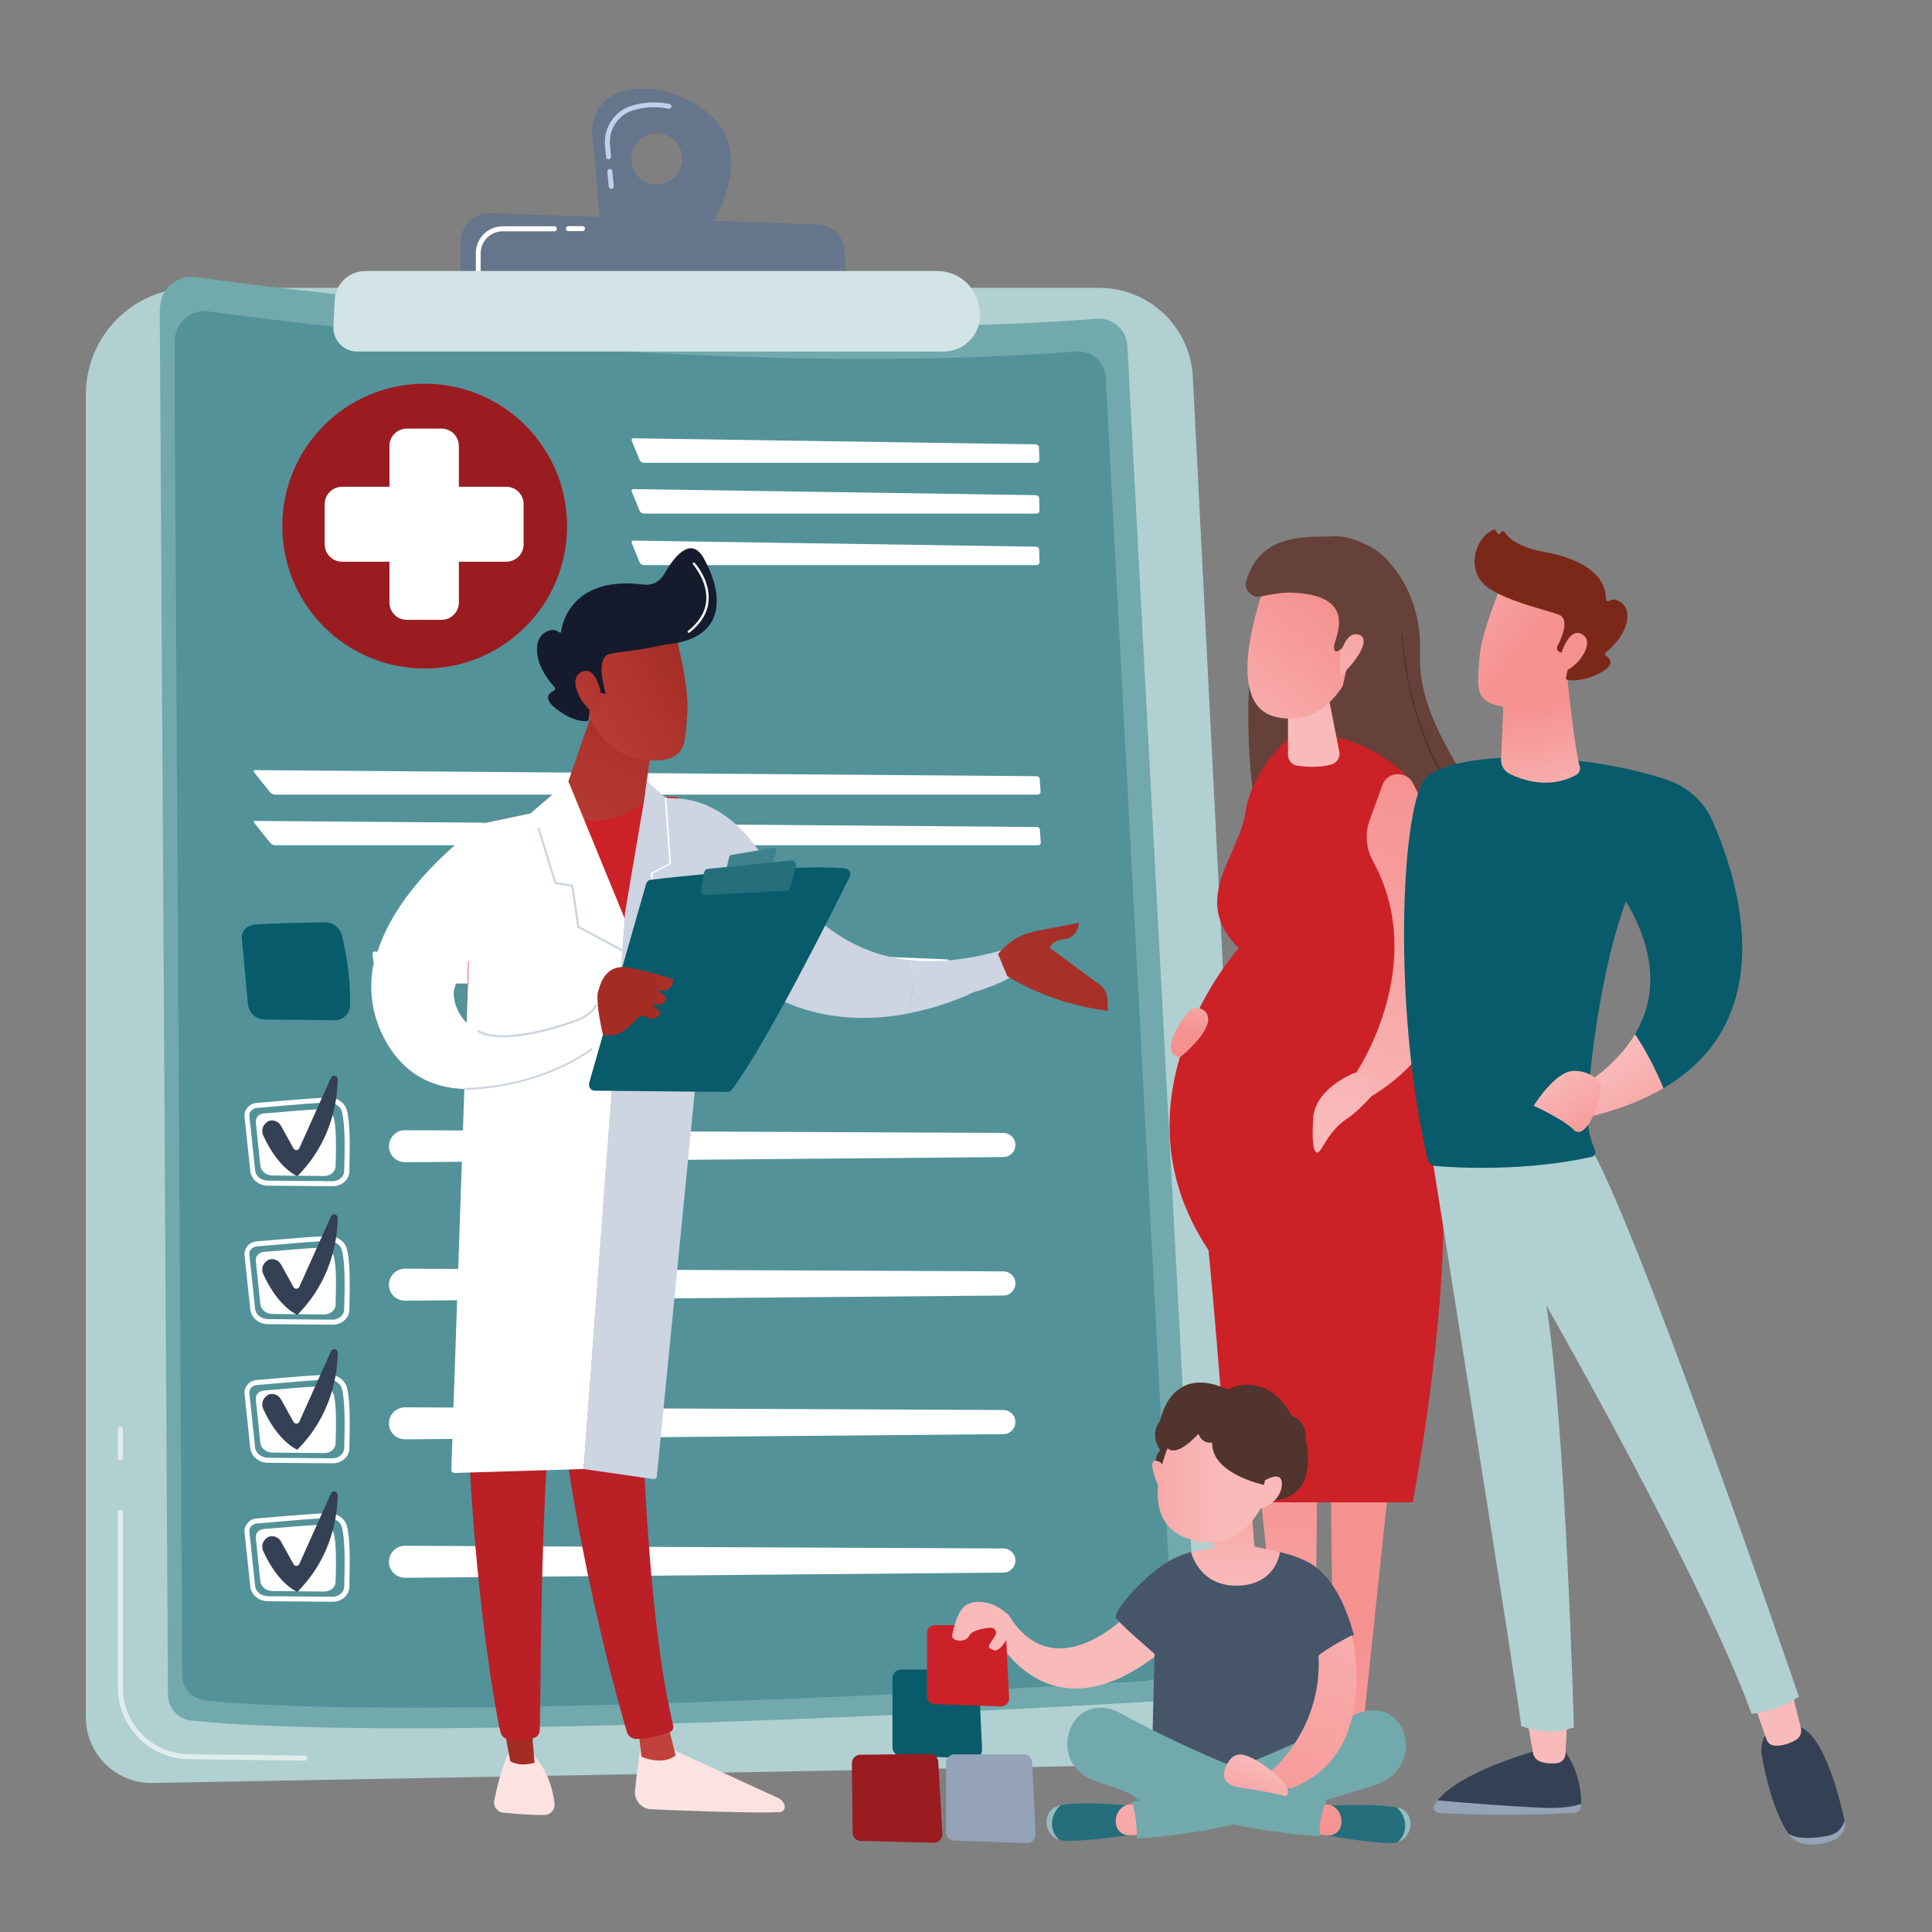<?xml version="1.0" encoding="UTF-8"?><svg id="Layer_1" xmlns="http://www.w3.org/2000/svg" xmlns:xlink="http://www.w3.org/1999/xlink" viewBox="0 0 108 108"><rect x="0" y="0" width="108" height="108" fill="#808080" stroke="none"/><defs><style>.cls-1{fill:none;}.cls-2{fill:url(#linear-gradient);}.cls-3{clip-path:url(#clippath);}.cls-4{fill:#fff;}.cls-5{fill:#fde2e2;}.cls-6{fill:#65758b;}.cls-7{fill:#9a1c20;}.cls-8{fill:#ba2026;}.cls-9{fill:#92bdc0;}.cls-10{fill:#664139;}.cls-11{fill:#72a9ac;}.cls-12{fill:#b1d0d2;}.cls-13{fill:#c0cfeb;}.cls-14{fill:#ccd5e1;}.cls-15{fill:#d2e4e5;}.cls-16{fill:#cd2128;}.cls-17{fill:#246f7b;}.cls-18{fill:#085b6a;}.cls-19{fill:#151b2c;}.cls-20{fill:#3d828c;}.cls-21{fill:#94a3b7;}.cls-22{fill:#475569;}.cls-23{fill:#344155;}.cls-24,.cls-25{fill:#50342d;}.cls-26{fill:#7c2819;}.cls-27{clip-path:url(#clippath-1);}.cls-28{clip-path:url(#clippath-4);}.cls-29{clip-path:url(#clippath-3);}.cls-30{clip-path:url(#clippath-2);}.cls-31{clip-path:url(#clippath-7);}.cls-32{clip-path:url(#clippath-8);}.cls-33{clip-path:url(#clippath-6);}.cls-34{clip-path:url(#clippath-5);}.cls-35{clip-path:url(#clippath-9);}.cls-36{clip-path:url(#clippath-60);}.cls-37{clip-path:url(#clippath-20);}.cls-38{clip-path:url(#clippath-21);}.cls-39{clip-path:url(#clippath-24);}.cls-40{clip-path:url(#clippath-23);}.cls-41{clip-path:url(#clippath-22);}.cls-42{clip-path:url(#clippath-25);}.cls-43{clip-path:url(#clippath-44);}.cls-44{clip-path:url(#clippath-45);}.cls-45{clip-path:url(#clippath-40);}.cls-46{clip-path:url(#clippath-42);}.cls-47{clip-path:url(#clippath-41);}.cls-48{clip-path:url(#clippath-47);}.cls-49{clip-path:url(#clippath-43);}.cls-50{clip-path:url(#clippath-46);}.cls-51{clip-path:url(#clippath-48);}.cls-52{clip-path:url(#clippath-49);}.cls-53{clip-path:url(#clippath-27);}.cls-54{clip-path:url(#clippath-28);}.cls-55{clip-path:url(#clippath-26);}.cls-56{clip-path:url(#clippath-29);}.cls-57{clip-path:url(#clippath-34);}.cls-58{clip-path:url(#clippath-35);}.cls-59{clip-path:url(#clippath-36);}.cls-60{clip-path:url(#clippath-37);}.cls-61{clip-path:url(#clippath-39);}.cls-62{clip-path:url(#clippath-33);}.cls-63{clip-path:url(#clippath-32);}.cls-64{clip-path:url(#clippath-30);}.cls-65{clip-path:url(#clippath-38);}.cls-66{clip-path:url(#clippath-31);}.cls-67{clip-path:url(#clippath-53);}.cls-68{clip-path:url(#clippath-54);}.cls-69{clip-path:url(#clippath-50);}.cls-70{clip-path:url(#clippath-51);}.cls-71{clip-path:url(#clippath-52);}.cls-72{clip-path:url(#clippath-55);}.cls-73{clip-path:url(#clippath-56);}.cls-74{clip-path:url(#clippath-57);}.cls-75{clip-path:url(#clippath-58);}.cls-76{clip-path:url(#clippath-61);}.cls-77{clip-path:url(#clippath-64);}.cls-78{clip-path:url(#clippath-62);}.cls-79{clip-path:url(#clippath-68);}.cls-80{clip-path:url(#clippath-67);}.cls-81{clip-path:url(#clippath-59);}.cls-82{clip-path:url(#clippath-65);}.cls-83{clip-path:url(#clippath-63);}.cls-84{clip-path:url(#clippath-66);}.cls-85{clip-path:url(#clippath-14);}.cls-86{clip-path:url(#clippath-13);}.cls-87{clip-path:url(#clippath-12);}.cls-88{clip-path:url(#clippath-10);}.cls-89{clip-path:url(#clippath-15);}.cls-90{clip-path:url(#clippath-17);}.cls-91{clip-path:url(#clippath-16);}.cls-92{clip-path:url(#clippath-19);}.cls-93{clip-path:url(#clippath-11);}.cls-94{clip-path:url(#clippath-18);}.cls-95{fill:url(#linear-gradient-8);}.cls-96{fill:url(#linear-gradient-9);}.cls-97{fill:url(#linear-gradient-3);}.cls-98{fill:url(#linear-gradient-4);}.cls-99{fill:url(#linear-gradient-2);}.cls-100{fill:url(#linear-gradient-6);}.cls-101{fill:url(#linear-gradient-7);}.cls-102{fill:url(#linear-gradient-5);}.cls-103{opacity:.6;}.cls-25{fill-rule:evenodd;}.cls-104{fill:url(#linear-gradient-14);}.cls-105{fill:url(#linear-gradient-18);}.cls-106{fill:url(#linear-gradient-22);}.cls-107{fill:url(#linear-gradient-20);}.cls-108{fill:url(#linear-gradient-21);}.cls-109{fill:url(#linear-gradient-23);}.cls-110{fill:url(#linear-gradient-15);}.cls-111{fill:url(#linear-gradient-19);}.cls-112{fill:url(#linear-gradient-16);}.cls-113{fill:url(#linear-gradient-17);}.cls-114{fill:url(#linear-gradient-13);}.cls-115{fill:url(#linear-gradient-12);}.cls-116{fill:url(#linear-gradient-10);}.cls-117{fill:url(#linear-gradient-11);}.cls-118{fill:url(#linear-gradient-27);}.cls-119{fill:url(#linear-gradient-24);}.cls-120{fill:url(#linear-gradient-26);}.cls-121{fill:url(#linear-gradient-35);}.cls-122{fill:url(#linear-gradient-37);}.cls-123{fill:url(#linear-gradient-34);}.cls-124{fill:url(#linear-gradient-36);}.cls-125{fill:url(#linear-gradient-25);}.cls-126{fill:url(#linear-gradient-28);}.cls-127{fill:url(#linear-gradient-29);}.cls-128{fill:url(#linear-gradient-33);}.cls-129{fill:url(#linear-gradient-30);}.cls-130{fill:url(#linear-gradient-32);}.cls-131{fill:url(#linear-gradient-31);}</style><clipPath id="clippath"><rect class="cls-1" x="4.8" y="4.8" width="98.4" height="98.4"/></clipPath><clipPath id="clippath-1"><rect class="cls-1" x="4.8" y="4.8" width="98.4" height="98.33"/></clipPath><clipPath id="clippath-2"><rect class="cls-1" x="6.59" y="84.39" width="10.58" height="14.03"/></clipPath><clipPath id="clippath-3"><rect class="cls-1" x="6.59" y="84.39" width="10.58" height="14.03"/></clipPath><clipPath id="clippath-4"><rect class="cls-1" x="6.59" y="79.76" width=".28" height="1.87"/></clipPath><clipPath id="clippath-5"><rect class="cls-1" x="6.59" y="79.76" width=".28" height="1.87"/></clipPath><clipPath id="clippath-6"><rect class="cls-1" x="9.77" y="17.39" width="55.82" height="78.08"/></clipPath><clipPath id="clippath-7"><rect class="cls-1" x="9.77" y="17.39" width="55.82" height="78.08"/></clipPath><clipPath id="clippath-8"><path class="cls-1" d="m70.43,83.29l1.51,14.31c.02.13.1.25.22.31.25.11.45.11.6.09.16-.03.29-.16.32-.32.54-3.21.54-14.58.54-14.59h0l-3.19.2Z"/></clipPath><linearGradient id="linear-gradient" x1="-2046.61" y1="1357.04" x2="-2046.52" y2="1357.04" gradientTransform="translate(553032.89 366754.5) scale(270.19 -270.19)" gradientUnits="userSpaceOnUse"><stop offset="0" stop-color="#f9baba"/><stop offset="1" stop-color="#f5918f"/></linearGradient><clipPath id="clippath-9"><path class="cls-1" d="m74.79,97.76l-.13,1.57c.01.22.19.41.43.44.33.05,1,.1,1.45.07.35-.03.57-.36.43-.65l-.53-1.13c-.08-.17-.22-.3-.4-.36l-1.08-.37-.18.44Z"/></clipPath><linearGradient id="linear-gradient-2" x1="-1993.49" y1="1412.45" x2="-1993.4" y2="1412.45" gradientTransform="translate(48134.08 34150.05) scale(24.11 -24.11)" gradientUnits="userSpaceOnUse"><stop offset="0" stop-color="#cb246d"/><stop offset="1" stop-color="#4c286e"/></linearGradient><clipPath id="clippath-10"><path class="cls-1" d="m74.41,83.1c0,.24,0,11.56.55,14.66.02.1.09.19.19.22.16.05.43.08.77-.09.09-.04.15-.13.16-.23l1.52-14.37-3.19-.2h0Z"/></clipPath><linearGradient id="linear-gradient-3" x1="-2045.83" y1="1355.26" x2="-2045.73" y2="1355.26" gradientTransform="translate(281505.76 -424723.22) rotate(-90) scale(207.66 -207.66)" xlink:href="#linear-gradient"/><clipPath id="clippath-11"><rect class="cls-1" x="4.8" y="4.8" width="98.4" height="98.33"/></clipPath><clipPath id="clippath-12"><path class="cls-1" d="m72,38.46h0v3.74c0,.3.22.56.52.6.49.07,1.26.13,1.92-.07.3-.09.49-.39.43-.7l-.7-3.57h-2.17Z"/></clipPath><linearGradient id="linear-gradient-4" x1="-2041.03" y1="1351.56" x2="-2040.93" y2="1351.56" gradientTransform="translate(219360.65 145256.45) scale(107.44 -107.44)" xlink:href="#linear-gradient"/><clipPath id="clippath-13"><path class="cls-1" d="m70.62,32.99s-2.37,6.31.64,7.07c3.54.9,4.73-3.77,4.73-3.77,0,0-1.8-5.16-3.65-5.16-.58,0-1.18.51-1.72,1.86"/></clipPath><linearGradient id="linear-gradient-5" x1="-2039.74" y1="1355.61" x2="-2039.64" y2="1355.61" gradientTransform="translate(236735.35 157324.68) scale(116.03 -116.03)" xlink:href="#linear-gradient"/><clipPath id="clippath-14"><rect class="cls-1" x="4.8" y="4.8" width="98.4" height="98.33"/></clipPath><clipPath id="clippath-15"><path class="cls-1" d="m74.91,36.68v1.08h0c.49-.3,1.87-1.97,1.08-2.27-.07-.03-.14-.04-.2-.04-.64,0-.88,1.22-.88,1.22"/></clipPath><linearGradient id="linear-gradient-6" x1="-2039.77" y1="1355.83" x2="-2039.67" y2="1355.83" gradientTransform="translate(237316.93 157734.18) scale(116.31 -116.31)" xlink:href="#linear-gradient"/><clipPath id="clippath-16"><path class="cls-1" d="m78.1,43.27c-.37.02-.7.26-.82.61l-.71,1.95c-.28.76-.21,1.6.18,2.31,3.18,5.8-.96,11.86-.96,11.86l.9,1.27c7.59-4.7,4.23-13.65,2.3-17.48-.16-.32-.48-.51-.83-.51-.02,0-.04,0-.05,0"/></clipPath><linearGradient id="linear-gradient-7" x1="-2046.53" y1="1357.06" x2="-2046.43" y2="1357.06" gradientTransform="translate(467372.17 309925.29) scale(228.34 -228.34)" xlink:href="#linear-gradient"/><clipPath id="clippath-17"><path class="cls-1" d="m73.41,62.55c-.12,1.75.12,2.22.47,1.64.35-.58.7-1.17,1.4-1.64.7-.47,1.4-1.29,1.4-1.29,0,0-.12-1.29-.94-1.29,0,0-2.22.82-2.34,2.57"/></clipPath><linearGradient id="linear-gradient-8" x1="-2046.86" y1="1357.35" x2="-2046.76" y2="1357.35" gradientTransform="translate(498526.68 330607.17) scale(243.52 -243.52)" xlink:href="#linear-gradient"/><clipPath id="clippath-18"><path class="cls-1" d="m66.32,56.69s-1.67,2.14-.37,2.42c0,0,1.14-.87,1.51-1.76.25-.59-.13-1-.55-1-.21,0-.44.1-.59.34"/></clipPath><linearGradient id="linear-gradient-9" x1="-2085.26" y1="1402.72" x2="-2085.16" y2="1402.72" gradientTransform="translate(-67285.17 -45249.44) rotate(-180) scale(32.3 -32.3)" xlink:href="#linear-gradient"/><clipPath id="clippath-19"><rect class="cls-1" x="4.8" y="4.8" width="98.4" height="98.33"/></clipPath><clipPath id="clippath-20"><path class="cls-1" d="m57.69,52.11c-.9.19-1.52.76-1.9,1.22l.52,1.24c1.74,1.06,3.63,1.67,5.62,1.94l-.02-.61c-.01-.35-.18-.68-.47-.88l-2.75-2.03s.06-.41.82-.49c.76-.09.8-.91.8-.91,0,0-1.06.19-2.63.51"/></clipPath><linearGradient id="linear-gradient-10" x1="-2056.56" y1="1362.83" x2="-2056.47" y2="1362.83" gradientTransform="translate(-740421.63 -490650.68) rotate(180) scale(360.06 -360.06)" gradientUnits="userSpaceOnUse"><stop offset="0" stop-color="#a32c24"/><stop offset="1" stop-color="#c1423d"/></linearGradient><clipPath id="clippath-21"><path class="cls-1" d="m37.69,44.63s0,0,0,0h0Zm-.06,0s0,0,.01,0c.01,0,.03,0,.04,0h-.05Z"/></clipPath><linearGradient id="linear-gradient-11" x1="852.21" y1="2550.27" x2="852.31" y2="2550.27" gradientTransform="translate(-476.86 1584.26) scale(.6 -.6)" gradientUnits="userSpaceOnUse"><stop offset="0" stop-color="#201b59"/><stop offset="1" stop-color="#2d2d84"/></linearGradient><clipPath id="clippath-22"><path class="cls-1" d="m38.75,44.58h0s0,0,0,0Z"/></clipPath><linearGradient id="linear-gradient-12" x1="-19735.93" y1="13684.96" x2="-19735.84" y2="13684.96" gradientTransform="translate(-1686.78 -1152.31) rotate(-179.99) scale(.09 -.09)" gradientUnits="userSpaceOnUse"><stop offset="0" stop-color="#75c9b9"/><stop offset="1" stop-color="#43aed8"/><stop offset="1" stop-color="#43aed8"/></linearGradient><clipPath id="clippath-23"><polygon class="cls-1" points="38.64 44.58 38.64 44.58 38.64 44.58 38.64 44.58 38.64 44.58"/></clipPath><linearGradient id="linear-gradient-13" x1="-13574.74" y1="9394.49" x2="-13574.64" y2="9394.49" gradientTransform="translate(-1784.06 -1216.22) rotate(179.99) scale(.13 -.13)" xlink:href="#linear-gradient-12"/><clipPath id="clippath-24"><rect class="cls-1" x="4.8" y="4.8" width="98.4" height="98.33"/></clipPath><clipPath id="clippath-25"><path class="cls-1" d="m35.66,96.53l.2,1.67s1.14.53,1.91-.07l-.47-1.86-1.64.26Z"/></clipPath><linearGradient id="linear-gradient-14" x1="-1970.07" y1="1417.72" x2="-1969.97" y2="1417.72" gradientTransform="translate(42623.1 30744.57) scale(21.62 -21.62)" xlink:href="#linear-gradient-10"/><clipPath id="clippath-26"><rect class="cls-1" x="4.8" y="4.8" width="98.4" height="98.33"/></clipPath><clipPath id="clippath-27"><path class="cls-1" d="m28.06,95.93l.46,2.52s.46.34,1.36.09l-.22-2.71-1.6.1Z"/></clipPath><linearGradient id="linear-gradient-15" x1="-1953.34" y1="1426.48" x2="-1953.24" y2="1426.48" gradientTransform="translate(36486.28 26721.95) scale(18.66 -18.66)" xlink:href="#linear-gradient-10"/><clipPath id="clippath-28"><rect class="cls-1" x="4.8" y="4.8" width="98.4" height="98.33"/></clipPath><clipPath id="clippath-29"><path class="cls-1" d="m33.02,40.06l-1.77,5.13c-.03.09,0,.18.08.22.48.27,2.23,1.04,4.32-.29.22-.14.37-.36.4-.62l.57-4.44h0s-3.61,0-3.61,0Z"/></clipPath><linearGradient id="linear-gradient-16" x1="-2059.84" y1="1370.37" x2="-2059.74" y2="1370.37" gradientTransform="translate(-337112.27 -224257.33) rotate(180) scale(163.68 -163.68)" xlink:href="#linear-gradient-10"/><clipPath id="clippath-30"><rect class="cls-1" x="4.8" y="4.8" width="98.4" height="98.33"/></clipPath><clipPath id="clippath-31"><polygon class="cls-1" points="36.26 51.34 36.26 52.09 38.99 51.93 38.99 51.09 36.26 51.34"/></clipPath><linearGradient id="linear-gradient-17" x1="-2036.48" y1="1358.82" x2="-2036.38" y2="1358.82" gradientTransform="translate(249017.52 166181.37) scale(122.26 -122.26)" gradientUnits="userSpaceOnUse"><stop offset="0" stop-color="#acdfe6"/><stop offset="1" stop-color="#acdee5"/></linearGradient><clipPath id="clippath-32"><rect class="cls-1" x="4.8" y="4.8" width="98.4" height="98.33"/></clipPath><clipPath id="clippath-33"><path class="cls-1" d="m33.44,55.38c-.18.65.27,2.48.27,2.48.75.11,1.2-.21,1.52-.53.35-.34.56-.68.84-.5.55.36.87-.2.87-.2l-.51-.56c.74.36.82-.32.82-.32l-.55-.42c.88.27.95-.57.95-.57,0,0-1.37-.49-2.52-.67-.11-.02-.22-.03-.31-.03-.91,0-1.21.74-1.37,1.32"/></clipPath><linearGradient id="linear-gradient-18" x1="-2010.85" y1="1380.88" x2="-2010.76" y2="1380.88" gradientTransform="translate(87588.8 60181.54) scale(43.54 -43.54)" xlink:href="#linear-gradient-10"/><clipPath id="clippath-34"><rect class="cls-1" x="4.8" y="4.8" width="98.4" height="98.33"/></clipPath><clipPath id="clippath-35"><path class="cls-1" d="m32.36,36.35c-.42.93.51,3.47.51,3.47.59,1.65,1.96,2.75,3.78,2.69,1.82-.06,1.63-1.1,1.77-2.65.13-1.55-.72-4.66-.72-4.66,0,0-4.92.23-5.34,1.15"/></clipPath><linearGradient id="linear-gradient-19" x1="-2071.5" y1="1365.02" x2="-2071.4" y2="1365.02" gradientTransform="translate(-196669.18 -129581.5) rotate(-180) scale(94.96 -94.96)" xlink:href="#linear-gradient-10"/><clipPath id="clippath-36"><rect class="cls-1" x="4.8" y="4.8" width="98.4" height="98.33"/></clipPath><clipPath id="clippath-37"><path class="cls-1" d="m32.52,37.56c-.91.4.14,2.16.8,2.32l.33-.79s-.18-1.59-.89-1.59c-.07,0-.15.02-.24.06"/></clipPath><linearGradient id="linear-gradient-20" x1="-2071.5" y1="1365.16" x2="-2071.4" y2="1365.16" gradientTransform="translate(-196671.06 -129596.32) rotate(180) scale(94.96 -94.96)" xlink:href="#linear-gradient-10"/><clipPath id="clippath-38"><rect class="cls-1" x="4.8" y="4.8" width="98.4" height="98.33"/></clipPath><clipPath id="clippath-39"><path class="cls-1" d="m38.75,44.58h0s0,0,0,0Z"/></clipPath><clipPath id="clippath-40"><path class="cls-1" d="m86.46,61.74c-.29-.36-.63-.64-.94-.84-.53-.35-1.24-.28-1.7.16l-1.86,1.75,5.32-.07c2.4-.4,4.27-1.06,5.71-1.91-.51-1.26-1.09-2.27-1.59-3.02-1.61,2.71-4.92,3.92-4.92,3.92"/></clipPath><linearGradient id="linear-gradient-21" x1="-2050.83" y1="1344.44" x2="-2050.74" y2="1344.44" gradientTransform="translate(119547.11 182275.38) rotate(90) scale(88.85)" xlink:href="#linear-gradient"/><clipPath id="clippath-41"><rect class="cls-1" x="4.8" y="4.8" width="98.4" height="98.33"/></clipPath><clipPath id="clippath-42"><path class="cls-1" d="m85.3,95.75l.4,2.25c.04.22.2.41.42.48.35.12.69.11.94.08.25-.04.44-.25.45-.5l.12-2.31h-2.33Z"/></clipPath><linearGradient id="linear-gradient-22" x1="-2106.2" y1="1412.47" x2="-2106.1" y2="1412.47" gradientTransform="translate(-50112.01 33762.49) rotate(-180) scale(23.83)" xlink:href="#linear-gradient"/><clipPath id="clippath-43"><rect class="cls-1" x="4.8" y="4.8" width="98.4" height="98.33"/></clipPath><clipPath id="clippath-44"><path class="cls-1" d="m97.91,94.85l.84,2.39c.06.18.23.32.42.34.41.05.86-.12,1.18-.29.26-.13.39-.42.32-.7l-.57-2.27-2.19.52Z"/></clipPath><linearGradient id="linear-gradient-23" x1="-2093.11" y1="1403.84" x2="-2093.01" y2="1403.84" gradientTransform="translate(-59520.47 40083.64) rotate(-180) scale(28.48)" xlink:href="#linear-gradient"/><clipPath id="clippath-45"><rect class="cls-1" x="4.8" y="4.8" width="98.4" height="98.33"/></clipPath><clipPath id="clippath-46"><path class="cls-1" d="m84.07,38.62l-.16,3.84c-.01.33.17.64.46.79,1.84.9,3.19.38,3.75.06.16-.09.24-.28.19-.46-.33-1.18-.71-5.15-.71-5.15l-3.54.92Z"/></clipPath><linearGradient id="linear-gradient-24" x1="-2044.74" y1="1383.41" x2="-2044.64" y2="1383.41" gradientTransform="translate(-91164.15 -134825.45) rotate(-90) scale(65.96)" xlink:href="#linear-gradient"/><clipPath id="clippath-47"><path class="cls-1" d="m82.7,36.82c-.08,1.45-.39,2.39,1.28,2.68,1.68.29,3.09-.54,3.85-1.99,0,0,1.2-2.23.93-3.14-.27-.91-4.78-1.77-4.78-1.77,0,0-1.2,2.76-1.28,4.21"/></clipPath><linearGradient id="linear-gradient-25" x1="-2044.44" y1="1347.27" x2="-2044.35" y2="1347.27" gradientTransform="translate(119545.11 181310.16) rotate(90) scale(88.67)" xlink:href="#linear-gradient"/><clipPath id="clippath-48"><rect class="cls-1" x="4.8" y="4.8" width="98.4" height="98.33"/></clipPath><clipPath id="clippath-49"><path class="cls-1" d="m87.21,36.74l.2.77c.64-.07,1.84-1.55,1.05-2.04-.1-.06-.19-.09-.28-.09-.62,0-.97,1.36-.97,1.36"/></clipPath><linearGradient id="linear-gradient-26" x1="-2044.44" y1="1347.42" x2="-2044.35" y2="1347.42" gradientTransform="translate(119560.39 181307.84) rotate(90) scale(88.67)" xlink:href="#linear-gradient"/><clipPath id="clippath-50"><path class="cls-1" d="m85.73,61.81s1.66.75,2.26,1.36c.6.6,1.51-1.36,1.51-2.56,0,0-.45-.75-1.51-.75s-2.26,1.96-2.26,1.96"/></clipPath><linearGradient id="linear-gradient-27" x1="-2051.78" y1="1335.42" x2="-2051.69" y2="1335.42" gradientTransform="translate(78303.34 120232.42) rotate(90) scale(58.57)" xlink:href="#linear-gradient"/><clipPath id="clippath-51"><rect class="cls-1" x="4.8" y="4.8" width="98.4" height="98.33"/></clipPath><clipPath id="clippath-52"><path class="cls-1" d="m56.38,90.26l-.75,1.16s2.99,6.15,9.47.75l-2.08-1.91s-4.07,4.24-6.65,0"/></clipPath><linearGradient id="linear-gradient-28" x1="-2062.59" y1="1349.6" x2="-2062.5" y2="1349.6" gradientTransform="translate(157874.42 -241090.95) rotate(-90) scale(116.93 -116.93)" xlink:href="#linear-gradient"/><clipPath id="clippath-53"><rect class="cls-1" x="4.8" y="4.8" width="98.4" height="98.33"/></clipPath><clipPath id="clippath-54"><path class="cls-1" d="m73.6,102.55l.66.05c.18.01.36-.06.5-.19.14-.14.22-.33.23-.53.01-.26-.07-.51-.22-.7-.16-.19-.37-.3-.6-.31l-.43-.02-.14,1.7Z"/></clipPath><linearGradient id="linear-gradient-29" x1="-2063.15" y1="1368.32" x2="-2063.06" y2="1368.32" gradientTransform="translate(-292653.23 -194045.75) rotate(-180) scale(141.89 -141.89)" xlink:href="#linear-gradient"/><clipPath id="clippath-55"><rect class="cls-1" x="4.8" y="4.8" width="98.4" height="98.33"/></clipPath><clipPath id="clippath-56"><path class="cls-1" d="m63.22,100.86c-.23,0-.45.11-.61.29-.16.18-.25.43-.24.69,0,.2.08.4.22.54.13.14.31.21.5.21l.66-.03-.1-1.71h-.43Z"/></clipPath><linearGradient id="linear-gradient-30" x1="-2063.13" y1="1368.99" x2="-2063.03" y2="1368.99" gradientTransform="translate(-292811.66 -194243.66) rotate(-180) scale(141.96 -141.96)" xlink:href="#linear-gradient"/><clipPath id="clippath-57"><rect class="cls-1" x="4.8" y="4.8" width="98.4" height="98.33"/></clipPath><clipPath id="clippath-58"><path class="cls-1" d="m67.85,85.02l-.04,1.51-1.23.23s.44,1.92,2.59,1.88c2.19-.04,2.38-1.88,2.38-1.88l-1.43-.31-.12-1.59-2.15.16Z"/></clipPath><linearGradient id="linear-gradient-31" x1="-2040.53" y1="1347.04" x2="-2040.43" y2="1347.04" gradientTransform="translate(132929.86 -201169.17) rotate(-90) scale(98.63 -98.63)" xlink:href="#linear-gradient"/><clipPath id="clippath-59"><rect class="cls-1" x="4.8" y="4.8" width="98.4" height="98.33"/></clipPath><clipPath id="clippath-60"><path class="cls-1" d="m65.69,80.01s-2.55,4.74.6,5.96c3.15,1.22,4.41-2.12,4.41-2.12,0,0,1.17-1.57.58-2.58-.45-.77-3.05-1.5-4.58-1.5-.48,0-.85.07-1.02.24"/></clipPath><linearGradient id="linear-gradient-32" x1="-2069" y1="1349.42" x2="-2068.9" y2="1349.42" gradientTransform="translate(-176149.19 -114848.51) rotate(-180) scale(85.17 -85.17)" xlink:href="#linear-gradient"/><clipPath id="clippath-61"><path class="cls-1" d="m64.77,83.07l.24-.78s.13-.59-.4-.63c0,0-.01,0-.02,0-.49,0,.17,1.41.17,1.41"/></clipPath><linearGradient id="linear-gradient-33" x1="-2069" y1="1349.48" x2="-2068.9" y2="1349.48" gradientTransform="translate(-176149.28 -114855.15) rotate(-180) scale(85.17 -85.17)" xlink:href="#linear-gradient"/><clipPath id="clippath-62"><rect class="cls-1" x="4.8" y="4.8" width="98.4" height="98.33"/></clipPath><clipPath id="clippath-63"><path class="cls-1" d="m70.71,82.76l-.36,1.57c.39.05,1.28-.52,1.31-1.35.01-.34-.14-.44-.33-.44-.28,0-.63.22-.63.22"/></clipPath><linearGradient id="linear-gradient-34" x1="-2069" y1="1349.37" x2="-2068.9" y2="1349.37" gradientTransform="translate(-176149.78 -114844.53) rotate(-180) scale(85.17 -85.17)" xlink:href="#linear-gradient"/><clipPath id="clippath-64"><path class="cls-1" d="m73.71,92.54c.22,4.55-3.13,6.86-3.13,6.86,0,0,.57.45,1.58.58,5.07-1.91,3.42-8.57,3.42-8.57,0,0-1.29.65-1.87,1.13"/></clipPath><linearGradient id="linear-gradient-35" x1="-2058.66" y1="1358.41" x2="-2058.56" y2="1358.41" gradientTransform="translate(-490241.88 323636.52) rotate(-180) scale(238.18)" xlink:href="#linear-gradient"/><clipPath id="clippath-65"><path class="cls-1" d="m68.52,98.78c-.41.96.49,1.12,1.15,1.2.66.08,2.24.42,2.24.42.5-.58-1.32-1.8-1.66-1.99-.34-.19-.65-.33-.93-.33-.32,0-.59.19-.81.71"/></clipPath><linearGradient id="linear-gradient-36" x1="-2087.47" y1="1343.51" x2="-2087.38" y2="1343.51" gradientTransform="translate(-98457.83 63513.17) rotate(180) scale(47.2)" xlink:href="#linear-gradient"/><clipPath id="clippath-66"><rect class="cls-1" x="4.8" y="4.8" width="98.4" height="98.33"/></clipPath><clipPath id="clippath-67"><path class="cls-1" d="m54.76,89.54c-.2,0-.41.03-.63.12-.61.23-.83,1.41-.9,1.75-.07.34.76.47.97,0,.1-.23.63-.38,1.18-.42.22-.01.38.23.26.43,0,0,0,0,0,0-.42.66-.5.66-.08.83.26.1.76-.5.92-1.11.07.04.13.08.16.14l-.21-.94s-.71-.79-1.66-.79h0"/></clipPath><linearGradient id="linear-gradient-37" x1="-2062.59" y1="1349.59" x2="-2062.5" y2="1349.59" gradientTransform="translate(157868.14 -241087.41) rotate(-90) scale(116.93 -116.93)" xlink:href="#linear-gradient"/><clipPath id="clippath-68"><rect class="cls-1" x="4.8" y="4.8" width="98.4" height="98.33"/></clipPath></defs><g class="cls-3"><g class="cls-27"><path class="cls-12" d="m4.8,22.05c0-3.29,2.67-5.96,5.96-5.96h50.68c2.8,0,5.1,2.19,5.24,4.98l3.74,73.47c.11,2.18-1.61,4.03-3.8,4.07l-58.08,1.06c-2.06.04-3.74-1.62-3.74-3.67V22.05Z"/><g class="cls-103"><g class="cls-30"><g class="cls-29"><path class="cls-4" d="m17.03,98.42h0l-6.5-.08c-2.17-.03-3.94-1.82-3.94-3.99v-9.81c0-.08.06-.14.14-.14s.14.06.14.14v9.81c0,2.02,1.65,3.69,3.67,3.71l6.5.08c.08,0,.14.06.14.14,0,.08-.06.14-.14.14"/></g></g></g><g class="cls-103"><g class="cls-28"><g class="cls-34"><path class="cls-4" d="m6.73,81.63c-.08,0-.14-.06-.14-.14v-1.59c0-.08.06-.14.14-.14s.14.06.14.14v1.59c0,.08-.06.14-.14.14"/></g></g></g><path class="cls-11" d="m8.95,17.22c0-1.05.92-1.87,1.96-1.73,6.92.94,30.72,3.84,50.39,2.33.9-.07,1.68.61,1.72,1.51l3.92,73.8c.05,1.01-.72,1.88-1.73,1.94-8.27.49-42.35,2.38-54.51,1.11-.74-.08-1.3-.7-1.31-1.44l-.46-77.51Z"/><g class="cls-103"><g class="cls-33"><g class="cls-31"><path class="cls-20" d="m9.77,19.07c0-1.01.89-1.8,1.89-1.66,6.66.9,29.56,3.7,48.49,2.24.86-.07,1.61.59,1.66,1.45l3.77,71.02c.05.97-.69,1.81-1.67,1.86-7.96.47-40.76,2.29-52.46,1.07-.71-.07-1.25-.67-1.26-1.39l-.44-74.6Z"/></g></g></g><path class="cls-4" d="m57.94,25.87c.09,0,.16-.07.16-.16l-.02-.7c0-.09-.08-.16-.17-.17l-22.49-.34c-.09,0-.14.07-.1.15l.44,1.07c.03.08.14.15.23.15h21.96Z"/><path class="cls-4" d="m35.42,27.34c-.09,0-.14.07-.1.15l.44,1.07c.03.08.14.15.23.15h21.96c.09,0,.16-.07.16-.16l-.02-.7c0-.09-.08-.16-.17-.17l-22.49-.34Z"/><path class="cls-4" d="m35.42,30.22c-.09,0-.14.07-.1.15l.44,1.07c.03.08.14.15.23.15h21.96c.09,0,.16-.07.16-.16l-.02-.7c0-.09-.08-.16-.17-.17l-22.49-.34Z"/><path class="cls-4" d="m58.02,44.41c.09,0,.16-.07.15-.16l-.05-.7c0-.09-.08-.16-.17-.16l-43.68-.34c-.09,0-.12.06-.06.13l.89,1.11c.06.07.18.13.26.13h42.66Z"/><path class="cls-4" d="m14.28,45.88c-.09,0-.12.06-.06.13l.89,1.11c.06.07.18.13.26.13h42.66c.09,0,.16-.07.15-.16l-.05-.7c0-.09-.08-.16-.17-.16l-43.68-.34Z"/><path class="cls-18" d="m14.15,51.69c1.03-.08,2.96-.12,4.02-.13.45,0,.84.3.95.74.2.85.49,2.32.45,3.89-.01.47-.39.84-.86.84l-3.92-.04c-.48,0-.88-.37-.93-.85l-.34-3.68c-.04-.38.25-.72.63-.75"/><path class="cls-4" d="m20.96,53.19c-.09,0-.15.07-.14.15l.22,1.48c.01.09.1.16.19.16h10.37c.09,0,.16-.07.16-.16v-1.02c-.01-.09-.09-.17-.18-.17l-10.63-.44Z"/><path class="cls-4" d="m35.49,51.69c1.03-.08,2.96-.12,4.02-.13.45,0,.84.3.95.74.2.85.49,2.32.45,3.89-.01.47-.39.84-.86.84l-3.92-.04c-.48,0-.88-.37-.93-.85l-.34-3.68c-.04-.38.25-.72.63-.75"/><path class="cls-4" d="m42.3,53.19c-.09,0-.15.07-.14.15l.22,1.48c.01.09.1.16.19.16h10.37c.09,0,.16-.07.16-.16v-1.02c-.01-.09-.09-.17-.18-.17l-10.63-.44Z"/><path class="cls-4" d="m18.59,66.31h0l-3.61-.03c-.52,0-.94-.36-.99-.83l-.32-3.03c-.02-.18.04-.35.16-.5.13-.16.33-.26.55-.27.3-.02.73-.06,1.19-.1.96-.08,2.15-.18,2.81-.19.49,0,.9.28,1.01.71.19.7.17,2.01.14,3.42-.01.46-.43.82-.93.82m-4.21-4.38c-.14,0-.27.07-.36.17-.07.08-.1.19-.09.29l.32,3.03c.03.33.34.57.72.58l3.61.03h0c.35,0,.64-.25.65-.55.04-1.38.05-2.68-.13-3.34-.08-.3-.39-.5-.74-.5-.66,0-1.84.11-2.79.19-.46.04-.89.08-1.19.1"/><path class="cls-4" d="m14.77,62.24c.76-.05,2.41-.22,3.19-.23.33,0,.62.2.7.48.15.56.13,1.67.1,2.7,0,.31-.29.55-.64.55l-2.89-.03c-.36,0-.65-.25-.68-.56l-.25-2.42c-.03-.25.18-.47.46-.49"/><path class="cls-4" d="m21.77,64.3c.1.4.46.67.88.67l33.44-.29c.38,0,.68-.32.67-.69,0-.37-.31-.66-.68-.66l-33.44-.15c-.59,0-1.02.56-.87,1.13"/><path class="cls-23" d="m14.93,62.71h0c.27-.16.61-.06.77.21l.71,1.28c.07.13.26.12.32-.01l1.77-3.94c.09-.2.38-.13.38.09-.02,1.2-.34,3.49-2.26,5.41,0,0-1.06-.41-1.91-2.29-.12-.27-.02-.59.23-.74"/><path class="cls-4" d="m18.59,74.05h0l-3.61-.03c-.52,0-.94-.36-.99-.83l-.32-3.03c-.02-.18.04-.35.16-.5.13-.16.33-.26.55-.27.3-.02.73-.06,1.19-.1.96-.08,2.15-.18,2.81-.19,0,0,0,0,.01,0,.48,0,.88.29,1,.71.19.7.17,2.01.14,3.42-.01.46-.43.82-.93.82m-4.21-4.38c-.14,0-.27.07-.36.17-.07.08-.1.19-.09.29l.32,3.03c.03.33.34.57.72.58l3.61.03h0c.35,0,.64-.25.65-.55.04-1.38.05-2.68-.13-3.34-.08-.3-.39-.51-.74-.5-.66,0-1.84.11-2.79.19-.46.04-.89.08-1.19.1"/><path class="cls-4" d="m14.77,69.98c.76-.05,2.41-.22,3.19-.23.33,0,.62.2.7.48.15.56.13,1.67.1,2.7,0,.31-.29.55-.64.55l-2.89-.03c-.36,0-.65-.25-.68-.56l-.25-2.42c-.03-.25.18-.47.46-.49"/><path class="cls-4" d="m21.77,72.04c.1.4.46.67.88.67l33.44-.29c.38,0,.68-.32.67-.69,0-.37-.31-.66-.68-.66l-33.44-.15c-.59,0-1.02.56-.87,1.13"/><path class="cls-23" d="m14.93,70.46h0c.27-.16.61-.06.77.21l.71,1.28c.07.13.26.12.32-.01l1.77-3.94c.09-.2.38-.13.38.09-.02,1.2-.34,3.49-2.26,5.41,0,0-1.06-.41-1.91-2.29-.12-.27-.02-.59.23-.74"/><path class="cls-4" d="m18.59,81.8h0l-3.61-.03c-.52,0-.94-.36-.99-.83l-.32-3.03c-.02-.18.04-.35.16-.5.13-.16.33-.26.55-.27.3-.02.73-.06,1.19-.1.96-.08,2.15-.18,2.81-.19,0,0,0,0,.01,0,.48,0,.88.29,1,.71.19.7.17,2.01.14,3.42-.01.46-.43.82-.93.82m-4.21-4.38c-.14,0-.27.07-.36.17-.07.08-.1.19-.09.29l.32,3.03c.03.33.34.57.72.58l3.61.03h0c.35,0,.64-.25.65-.55.04-1.38.05-2.68-.13-3.34-.08-.3-.39-.51-.74-.5-.66,0-1.84.11-2.79.19-.46.04-.89.08-1.19.1"/><path class="cls-4" d="m14.77,77.73c.76-.05,2.41-.22,3.19-.23.33,0,.62.2.7.48.15.56.13,1.67.1,2.7,0,.31-.29.55-.64.55l-2.89-.03c-.36,0-.65-.25-.68-.56l-.25-2.42c-.03-.25.18-.47.46-.49"/><path class="cls-4" d="m21.77,79.79c.1.4.46.67.88.67l33.44-.29c.38,0,.68-.32.67-.69,0-.37-.31-.66-.68-.66l-33.44-.15c-.59,0-1.02.56-.87,1.13"/><path class="cls-4" d="m18.59,89.54h0l-3.61-.03c-.52,0-.94-.36-.99-.83l-.32-3.03c-.02-.18.04-.35.16-.5.13-.16.33-.26.55-.27.3-.02.73-.06,1.19-.1.96-.08,2.15-.18,2.81-.19,0,0,0,0,.01,0,.48,0,.88.29,1,.71.19.7.17,2.01.14,3.42-.01.46-.43.82-.93.82m-4.21-4.38c-.14,0-.27.07-.36.17-.07.08-.1.19-.09.29l.32,3.03c.03.33.34.57.72.58l3.61.03h0c.35,0,.64-.25.65-.55.04-1.38.05-2.68-.13-3.34-.08-.3-.39-.51-.74-.5-.66,0-1.84.11-2.79.19-.46.04-.89.08-1.19.1"/><path class="cls-4" d="m14.77,85.47c.76-.05,2.41-.22,3.19-.23.33,0,.62.2.7.48.15.56.13,1.67.1,2.7,0,.31-.29.55-.64.55l-2.89-.03c-.36,0-.65-.25-.68-.56l-.25-2.42c-.03-.25.18-.47.46-.49"/><path class="cls-4" d="m21.77,87.53h0c.1.4.46.67.88.67l33.44-.29c.38,0,.68-.32.67-.69,0-.37-.31-.66-.68-.66l-33.44-.15c-.59,0-1.02.56-.87,1.13"/><path class="cls-23" d="m14.93,85.95h0c.27-.16.61-.06.77.21l.71,1.28c.07.13.26.12.32-.01l1.77-3.94c.09-.2.38-.13.38.09-.02,1.2-.34,3.49-2.26,5.41,0,0-1.06-.41-1.91-2.29-.12-.27-.02-.59.23-.74"/><path class="cls-23" d="m14.93,78h0c.27-.16.61-.06.77.21l.71,1.28c.07.13.26.12.32-.01l1.77-3.94c.09-.2.38-.13.38.09-.02,1.2-.34,3.49-2.26,5.41,0,0-1.06-.41-1.91-2.29-.12-.27-.02-.59.23-.74"/><path class="cls-7" d="m31.7,29.41c0,4.4-3.56,7.96-7.96,7.96s-7.96-3.56-7.96-7.96,3.56-7.96,7.96-7.96,7.96,3.56,7.96,7.96"/><path class="cls-4" d="m28.3,27.21h-2.65v-2.28c0-.53-.43-.97-.97-.97h-1.94c-.53,0-.97.43-.97.97v2.28h-2.65c-.53,0-.97.43-.97.97v2.25c0,.53.43.97.97.97h2.65v2.28c0,.53.43.97.97.97h1.94c.53,0,.97-.43.97-.97v-2.28h2.65c.53,0,.97-.43.97-.97v-2.25c0-.53-.43-.97-.97-.97"/><path class="cls-6" d="m39.24,6.07c-1.83-1.27-3.42-1.25-4.54-.92-1.02.3-1.68,1.29-1.59,2.35l.48,5.27,5.75.51s3.49-4.72-.1-7.22m-2.53,4.25c-.79,0-1.43-.64-1.43-1.43s.64-1.43,1.43-1.43,1.43.64,1.43,1.43-.64,1.43-1.43,1.43"/><path class="cls-13" d="m34.17,10.56c-.07,0-.13-.05-.14-.13l-.08-.84c0-.08.05-.14.13-.15.08,0,.14.05.15.13l.08.84c0,.08-.05.14-.13.15,0,0,0,0-.01,0m-.15-1.65c-.07,0-.13-.05-.14-.13l-.06-.64c-.09-1.01.54-1.95,1.51-2.24.69-.2,1.39-.23,2.1-.09.07.02.12.09.11.16-.02.07-.09.12-.16.11-.66-.14-1.33-.11-1.97.08-.84.25-1.4,1.07-1.31,1.95l.06.64c0,.08-.05.14-.13.15,0,0,0,0-.01,0"/><path class="cls-6" d="m25.75,16.19v-2.65c0-.92.76-1.65,1.67-1.62l18.28.63c.81.03,1.47.67,1.52,1.48l.15,2.55-21.62-.38Z"/><path class="cls-4" d="m32.56,12.92h-.79c-.08,0-.14-.06-.14-.14s.06-.14.14-.14h.79c.08,0,.14.06.14.14s-.06.14-.14.14"/><path class="cls-4" d="m26.74,15.36c-.08,0-.14-.06-.14-.14v-1.07c0-.83.67-1.5,1.5-1.5h2.89c.08,0,.14.06.14.14s-.06.14-.14.14h-2.89c-.68,0-1.23.55-1.23,1.23v1.07c0,.08-.06.14-.14.14"/><path class="cls-15" d="m18.71,16.79c.04-.92.8-1.64,1.72-1.64h31.97c1.15,0,2.13.83,2.33,1.96l.03.16c.21,1.24-.74,2.38-2,2.38H19.96c-.75,0-1.35-.63-1.32-1.38l.07-1.47Z"/><path class="cls-10" d="m76.98,30.82s2.56,1.7,2.4,5.8c-.11,2.7,1.55,5.37,2.95,7.56,1.78,2.78,5.25,5.71,3.02,9.26-1.4,2.23-4.78,5.62-7.67,5.31-1.48-.16-3.54-1.69-4.24-2.99-4.49-8.34-4.31-20.24-2.34-22.53,1.97-2.29,5.88-2.41,5.88-2.41"/></g><g class="cls-32"><rect class="cls-2" x="64.45" y="88.37" width="15.15" height="4.39" transform="translate(-24.08 155.01) rotate(-85.35)"/></g><g class="cls-35"><rect class="cls-99" x="74.66" y="97.32" width="2.45" height="2.55"/></g><g class="cls-88"><rect class="cls-97" x="74.41" y="83.09" width="3.19" height="14.96"/></g><g class="cls-93"><path class="cls-16" d="m71.97,41.35s-1.99,1.65-2.35,4.07c-.36,2.43-3.13,4.89-.37,7.58,0,0-7.44,8.26-1.69,16.89.68,7.12,1.13,14.09,1.13,14.09h10.28s4.47-22.99-.97-25.56c.77-4.3,1.47-12.92,1.28-14.03-.23-1.32-4.4-4.21-7.31-3.04"/></g><g class="cls-87"><rect class="cls-98" x="70.87" y="38.58" width="5.18" height="4.23" transform="translate(10.96 96.78) rotate(-70.89)"/></g><g class="cls-86"><rect class="cls-102" x="65.87" y="29.98" width="12.51" height="12.14" transform="translate(-.52 71.03) rotate(-52.27)"/></g><g class="cls-85"><path class="cls-10" d="m69.66,32.46c-.14.52.32,1,.85.88.53-.12,1.18-.23,1.74-.21,3.8.15,2.32,2.61,2.32,3.01,0,.81.79-.42.84-.15.1.59-.36,2.39-.36,2.39,0,0,2.43-.51,3.22-1.7.79-1.18-.1-3.84-.39-4.83-.3-.99-2.27-1.97-3.35-1.87-.97.09-4.07-.38-4.85,2.48"/></g><g class="cls-89"><rect class="cls-100" x="74.36" y="35.17" width="2.97" height="2.89" transform="translate(.47 74.2) rotate(-52.27)"/></g><g class="cls-91"><rect class="cls-101" x="70.24" y="45.84" width="19.58" height="12.85" transform="translate(8.85 116.07) rotate(-75.02)"/></g><g class="cls-90"><rect class="cls-95" x="72.24" y="60.12" width="5.51" height="4.52" transform="translate(-4.65 118.69) rotate(-75.02)"/></g><g class="cls-94"><rect class="cls-96" x="64.55" y="55.98" width="3.26" height="3.5" transform="translate(-2.3 112.71) rotate(-79.85)"/></g><g class="cls-92"><path class="cls-24" d="m83.88,52.31s-.01,0-.02,0c-.02,0-.03-.03-.03-.06.86-2.32-.32-4.69-2.8-8.25-2.46-3.53-2.7-8.49-2.7-8.54,0-.02.02-.05.04-.05h0s.04.02.04.04c0,.05.24,4.99,2.69,8.49,2.5,3.58,3.68,5.97,2.81,8.33,0,.02-.02.03-.04.03"/><path class="cls-16" d="m39.88,50.78s0,0-.02.02h.04s.03.03.03.05h0s-.05.02-.05.02c0,.02-.03.05-.03.08h-.01c-.08.48-.52,1.75-.99,3.4,0,.01-.01.03-.01.04-1.05,3.7-2.56,9.28-3.02,11.86,0,0-.81.26-2.07.62h0c-1.82.36-4.56.74-7.11.08,0,0-1.37-11.2.29-20.89,0,0,4.36-1.09,9.06-1.39.02,0,.05-.05.07-.05.38-.02.76-.08,1.14-.08h.44c.19,0,.55.2.96.37.01,0,.04.03.04.03,0,0,0,0,0,0,0,0,.07.05.1.06.05.02.1.05.14.07.01,0,.02.01.03.02,0,0,.01,0,.02,0,.03.02.07.03.1.05,0,0,.01,0,.02,0,.04.02.08.04.12.06,0,0-.03,0-.02.01.05.02.11.05.16.08.04.02.08.05.08.07v-.04s.05.03.08.04c0,0,0,0,0,0,.25.15.5.32.74.52,0,0,0,0,0,0,0,0,0,.01.01.02,1.05,1.75,1.54,4.62-.35,4.85"/><path class="cls-14" d="m50.89,53.68c-4.74-.5-6.96-4.15-8.73-6.47-2.33-3.07-4.89-2.54-4.89-2.54l1.57,6.76c3.52,5.6,8.55,5.87,11.93,5.23.35-1.14.29-2.18.12-2.98"/><path class="cls-14" d="m58,52.62l-1.72.42c-2.1.63-3.88.79-5.39.63.17.8.22,1.85-.12,2.98,2.15-.41,3.64-1.18,3.64-1.18,3.96-1.15,3.6-2.85,3.6-2.85"/></g><g class="cls-37"><rect class="cls-116" x="54.93" y="50.24" width="7.87" height="7.64" transform="translate(-20.74 46.89) rotate(-37.42)"/></g><g class="cls-38"><rect class="cls-117" x="37.63" y="44.63" width=".06" height="0"/></g><g class="cls-41"><rect class="cls-115" x="38.75" y="44.57" width="0" height="0" transform="translate(-19.7 53.04) rotate(-57.24)"/></g><g class="cls-40"><rect class="cls-114" x="38.64" y="44.58" width="0" height="0" transform="translate(-19.76 52.93) rotate(-57.22)"/></g><g class="cls-39"><path class="cls-5" d="m35.87,97.34s-.25,1.39-.37,2.77c-.05.54.37,1.01.91,1.03,1.84.08,5.76.23,7.17.16.21,0,.35-.23.27-.42-.07-.17-.19-.3-.35-.37l-6.49-2.98-1.15-.19Z"/></g><g class="cls-42"><rect class="cls-104" x="35.66" y="96.27" width="2.11" height="2.45"/></g><g class="cls-55"><path class="cls-8" d="m35.81,65.2c-.09.44-.46,21.71,1.82,31.25.04.16-.04.32-.19.38-.35.14-1.03.35-1.85.38-.25,0-.48-.16-.55-.4-.65-2.21-3.77-13.3-4.17-23.88-.45-11.83,0-.4,0-.4l.27-7.31h4.68Z"/><path class="cls-5" d="m28.4,98.07s-.39.7-.77,2.57c-.07.34.17.66.51.69.61.06,1.54.14,2.29.13.34,0,.61-.3.57-.64-.08-.68-.34-1.8-1.14-2.67l-1.46-.08Z"/></g><g class="cls-53"><rect class="cls-110" x="28.06" y="95.83" width="1.82" height="2.96"/></g><g class="cls-54"><path class="cls-8" d="m26.81,65.86c-1.86,11.23.4,27.75,1.17,30.98.05.2.21.35.41.38.34.06.9.1,1.45-.06.19-.06.32-.23.33-.43.1-2.61-.08-18.66,1.65-25,.09-.32.28-.6.56-.79l3.36-2.39.26-3.87-9.19,1.18Z"/><path class="cls-4" d="m29.08,51.45l-2.14-5.4s-5.21,3.54-6.06,8.02c.98.07,2.77.33,4.53,1.21.39-2.12,3.67-3.84,3.67-3.84"/></g><g class="cls-56"><rect class="cls-112" x="29.92" y="39.52" width="8" height="7.48" transform="translate(-19.14 57.63) rotate(-67.05)"/></g><g class="cls-64"><path class="cls-4" d="m29.65,45.47l2.12-1.8,3.17,7.73-2.31,30.72-7.21.22c-.05,0-.1-.02-.14-.05-.04-.04-.06-.09-.05-.14l1.01-29.55s.03-6.39.71-6.55c.68-.16,2.71-.58,2.71-.58"/><path class="cls-14" d="m39.9,50.8l.04.05h0s-.05.02-.05.02l-.03.08h-.02s-.61,6.11-.61,6.11h0s-2.51,25.45-2.51,25.45c0,.05-.02.1-.06.13-.04.03-.09.04-.14.04l-3.9-.56,1.13-15.27v-.02s1.19-15.82,1.19-15.82l1.08-6.35h0s.15-.98.15-.98l1.04.92h.01s.3.02.3.02h.12c.19.06.99.36.99.36,0,0,.28.12.41.19,0,0,0,0,.02,0,.04.02.08.04.12.06,0,0-.01,0,0,.01.08.05.17.1.17.15h0s.46,5.39.46,5.39l.05.02h.04Z"/></g><g class="cls-66"><rect class="cls-113" x="36.22" y="50.39" width="2.8" height="2.41" transform="translate(-23.05 31.69) rotate(-35.74)"/></g><g class="cls-63"><path class="cls-14" d="m34.76,53.17s-.02,0-.03,0l-2.43-1.31s-.03-.02-.03-.04l-.33-2.25-.9-.16s-.04-.02-.05-.04l-.94-3.05s0-.06.04-.07c.03,0,.06,0,.07.04l.93,3.01.91.16s.04.02.05.05l.34,2.27,2.41,1.29s.04.05.02.08c-.01.02-.03.03-.05.03"/><path class="cls-4" d="m35.34,52.42s-.02,0-.02,0c-.02-.01-.03-.04-.02-.06l1.28-2.24-.21-1.27s0-.04.02-.05l1.03-.55-.26-3.65s.02-.05.04-.05c.02,0,.05.02.05.04l.26,3.67s0,.03-.02.04l-1.03.55.21,1.25s0,.02,0,.03l-1.29,2.26s-.02.02-.04.02"/><path class="cls-4" d="m33.63,56.37s-5.85,3.3-7.82.48c-.41-.59-.51-1.17-.41-1.72-1.75-.88-3.54-1.14-4.53-1.21-.26,1.35-.12,2.79.67,4.24,3.46,6.32,12.85-.35,12.85-.35l-.77-1.44Z"/><path class="cls-18" d="m32.93,60.55l3.19-11.14c.04-.13.14-.22.27-.23.58-.07,2.25-.26,4.19-.42,2.33-.2,5.03-.36,6.65-.22.23.02.37.26.27.47-.92,1.86-4.7,9.42-6.59,11.9-.06.08-.16.13-.26.13l-7.4-.07c-.22,0-.37-.21-.31-.42"/><path class="cls-20" d="m40.91,47.79l2.31-.39c.12-.02.22.1.18.22l-.23.69c-.02.06-.07.1-.14.11l-2.23.3c-.12.02-.21-.09-.18-.2l.14-.61c.02-.07.07-.11.13-.13"/><path class="cls-17" d="m39.18,49.74l.19-.99c.02-.1.1-.17.2-.18l4.67-.47c.16-.02.28.13.25.28l-.3,1.24c-.02.1-.11.17-.21.18l-4.57.23c-.15,0-.26-.13-.24-.27"/></g><g class="cls-62"><rect class="cls-105" x="33.26" y="54.06" width="4.39" height="3.9"/></g><g class="cls-57"><path class="cls-14" d="m28.13,57.99c-.54,0-1.04-.08-1.41-.29-.03-.02-.04-.05-.02-.08.02-.03.05-.04.08-.02,1.56.86,5.42-.61,5.45-.62,0,0,.76-.26,1.03-.79.02-.03.05-.04.08-.03.03.01.04.05.03.08-.29.57-1.07.84-1.1.85-.12.05-2.37.9-4.14.9"/><path class="cls-14" d="m26.02,60.94s-.06-.03-.06-.06c0-.03.02-.06.06-.06,4.44-.15,6.98-2.19,7-2.21.03-.02.06-.02.08,0,.02.03.02.06,0,.08-.03.02-2.59,2.08-7.07,2.24h0Z"/></g><g class="cls-58"><rect class="cls-111" x="30.56" y="34.05" width="9.38" height="9.66" transform="translate(-14.51 22.2) rotate(-29.28)"/></g><g class="cls-59"><path class="cls-19" d="m30.44,35.37c.39-.24.64-.16.79-.04.04.03.09.04.13.02,0-.05.3-3.23,4.63-2.67.45.06.89-.16,1.12-.56.51-.9,1.48-2.23,2.22-.93,1.04,1.84,1.35,4.26-1.6,4.77-.17.03-.35.05-.53.07-1.22.3-2.61.4-3.13.53-.86.22-.2,2.22-.2,2.22l-.22-.03-.48-.07c-.07,0-.14.07-.14.14l-.11,1.37c0,.06-.05.11-.11.12-.22.02-.79,0-1.66-.64-.85-.63-.44-.94-.18-1.07.07-.03.09-.13.03-.19-1.17-1.27-1.22-2.62-.55-3.04"/></g><g class="cls-60"><rect class="cls-107" x="31.15" y="37.15" width="2.95" height="3.08" transform="translate(-14.75 20.9) rotate(-29.28)"/></g><g class="cls-65"><path class="cls-4" d="m38.49,35.37s-.03,0-.04-.02c-.02-.03-.02-.06.01-.08.62-.49.97-1.06,1.02-1.69.09-1.1-.74-2.02-.74-2.03-.02-.02-.02-.06,0-.09.02-.02.06-.02.09,0,.04.04.87.97.78,2.12-.05.67-.41,1.26-1.06,1.78-.01.01-.03.01-.05.01"/></g><g class="cls-61"><rect class="cls-115" x="38.75" y="44.57" width="0" height="0" transform="translate(-19.7 53.04) rotate(-57.24)"/></g><g class="cls-45"><rect class="cls-108" x="81.5" y="55.18" width="11.94" height="10.27" transform="translate(-18.76 58.65) rotate(-33.69)"/></g><g class="cls-47"><path class="cls-21" d="m80.36,100.65c1.41.12,3.87.32,5.81.41,1.16.05,1.83-.06,2.22-.22,0,.04,0,.08,0,.12,0,.2-.17.37-.38.38-3.66.2-6.57.07-7.6,0-.21-.01-.34-.25-.23-.43.05-.09.12-.18.19-.27"/><path class="cls-23" d="m86.17,101.05c-1.94-.09-4.39-.28-5.81-.41,1.39-1.71,5.81-2.86,5.81-2.86h1.25c.86,1.24.98,2.41.97,3.05-.39.15-1.06.27-2.22.22"/></g><g class="cls-46"><rect class="cls-106" x="85.3" y="95.75" width="2.33" height="2.85"/></g><g class="cls-49"><path class="cls-21" d="m102.1,102.63c.61-.1.89-.47,1.01-.87,0,0,0,0,0,.01.09.42-.12.85-.54,1.06-.51.25-1.06.29-1.49.27-.46-.02-.88-.24-1.12-.6h0c.46.26,1.11.29,2.13.13"/><path class="cls-23" d="m99.21,96.47h1.03c1.57-.04,2.55,3.81,2.87,5.3-.12.4-.39.77-1.01.87-1.02.17-1.67.13-2.13-.13-.85-1.3-1.27-3.2-1.47-4.3-.23-1.26.71-1.73.71-1.73"/></g><g class="cls-43"><rect class="cls-109" x="97.91" y="94.32" width="2.83" height="3.31"/></g><g class="cls-44"><path class="cls-12" d="m80.01,64.4s5.1,31.9,5.02,32.08c0,0,1.41.64,2.95.08,0,0-.46-17.05-1.54-23.59,0,0,8.71,15.24,11.48,22.84,0,0,1.44-.17,2.64-.96,0,0-9.38-27.44-11.88-31.09l-8.66.64Z"/><path class="cls-18" d="m79.49,43.79c.86-1.8,8.27-1.99,13.7-.2,1.14.38,2.07,1.22,2.55,2.32,1.47,3.37,3.85,11.05-2.75,14.92-.51-1.26-1.09-2.27-1.59-3.02,1.06-1.79,1.38-4.24-.51-7.43-1.38,3.71-2.02,9.13-2.16,11.53-.04.79.09,1.58.4,2.31l.03.08c.07.16-.02.34-.19.37-3.72.83-7.58.61-8.74.51-.21-.02-.38-.16-.42-.36-1.81-7.61-1.61-18.33-.32-21.04"/></g><g class="cls-50"><rect class="cls-119" x="83.33" y="37.33" width="5.6" height="7.18" transform="translate(-6.14 16.84) rotate(-10.78)"/></g><g class="cls-48"><rect class="cls-125" x="80.78" y="31.35" width="9.8" height="9.71" transform="translate(4.86 82.24) rotate(-52.58)"/></g><g class="cls-51"><path class="cls-26" d="m87.27,36.48l-.1-.04c-.12-.05-.17-.2-.11-.32.24-.46.7-1.5.1-1.75-.77-.31-3.81-.93-4.46-2.01-.63-1.04-.07-2.37.77-2.75.06-.03.12,0,.15.05l.07.13c.05.09.18.08.21-.02.03-.09.15-.11.21-.03.2.32.75.85,2.2,1.11,2.07.38,3.44,1.22,3.47,2.65,0,.09.1.14.18.09.15-.09.4-.14.72.14.57.48.34,1.72-.91,2.74-.06.05-.06.14,0,.18.23.15.56.5-.31.96-.9.48-1.58.44-1.83.4-.06-.01-.11-.07-.09-.14l.28-1.26c.02-.07-.04-.14-.11-.14h-.43Z"/></g><g class="cls-52"><rect class="cls-120" x="86.77" y="34.99" width="2.93" height="2.92" transform="translate(5.67 84.38) rotate(-52.58)"/></g><g class="cls-69"><rect class="cls-118" x="84.96" y="59.13" width="5.31" height="5.35" transform="translate(-19.57 58.98) rotate(-33.69)"/></g><g class="cls-70"><path class="cls-18" d="m50.34,98.15l4.07.14c.28,0,.5-.22.49-.49l-.19-4.02c-.01-.25-.22-.45-.47-.45h-3.88c-.26,0-.47.21-.47.47v3.88c0,.25.2.46.46.47"/></g><g class="cls-71"><rect class="cls-126" x="55.81" y="88.52" width="9.12" height="10.78" transform="translate(-44.05 133.41) rotate(-77.99)"/></g><g class="cls-67"><path class="cls-22" d="m64.95,87.52c.5-.34,1.04-.6,1.63-.76.22-.06,1.4.28,2.13.27,1-.02,2.02-.48,2.84-.27.82.2,1.49.47,1.88.75,1.16.82,1.84,2.36,2.25,3.88-.79.81-1.77,1.16-1.77,1.16l-.18,7.4-4.47,1.35-4.9-1.62.18-7.23s-2.06-1.76-2.17-2.03c-.12-.27,1.19-1.94,2.59-2.9"/><path class="cls-17" d="m78.1,101.05c-1.1-.25-3.64-.12-3.64-.12l-.1.28-.17,1.39s2.42.44,3.61.43c.12,0,.23-.02.33-.05.04-.03.07-.07.11-.1.51-.55.36-1.36-.14-1.83"/><path class="cls-9" d="m78.21,101.07s-.07-.02-.11-.03c.5.47.64,1.28.14,1.83-.03.04-.07.07-.11.1.89-.28,1-1.65.08-1.91"/></g><g class="cls-68"><rect class="cls-127" x="73.23" y="100.77" width="2.14" height="1.93" transform="translate(-46.87 136.2) rotate(-69.74)"/></g><g class="cls-72"><path class="cls-17" d="m59.28,100.91c1.1-.22,3.64,0,3.64,0l.1.28.14,1.39s-2.43.36-3.62.32c-.12,0-.23-.03-.33-.06-.04-.03-.07-.07-.1-.11-.49-.57-.33-1.37.18-1.83"/><path class="cls-9" d="m59.17,100.94s.07-.02.11-.02c-.51.46-.68,1.26-.18,1.83.03.04.07.07.1.11-.89-.31-.96-1.68-.03-1.91"/></g><g class="cls-73"><rect class="cls-129" x="62" y="100.77" width="2.11" height="1.9" transform="translate(-54.21 125.65) rotate(-69.74)"/></g><g class="cls-74"><path class="cls-11" d="m78.41,96.69c-.5-1.15-1.72-1.33-2.75-.8-.02.02-6.58,3.39-12.38,4.86.17.53.25,1.1.27,1.65,0,.12,0,.25,0,.37,4.44-.23,9.26-1.71,13.4-3.01,1.28-.41,2.02-1.81,1.46-3.08"/><path class="cls-11" d="m73.77,102.5c-.02-.64.11-1.24.37-1.79,0-.03.02-.05.02-.07-.33-.1-.76-.24-1.32-.43-4.11-1.41-7.25-2.83-10.24-4.46-1.16-.64-2.49-.21-2.86,1.17-.33,1.23.4,2.28,1.51,2.65,3.31,1.1,1.59.8,2.67,1.14,2.91.9,6.52,1.72,9.85,1.94,0-.05,0-.09,0-.14"/></g><g class="cls-75"><rect class="cls-131" x="66.56" y="84.83" width="5.01" height="3.88" transform="translate(-.99 .8) rotate(-.66)"/></g><g class="cls-81"><path class="cls-25" d="m65.08,82.68s-.88-.9-.22-1.62c0,0-.65-.82,0-1.66,0,0,.57-3.2,3.76-1.73,0,0,2.15-1.17,3.59,1.47,0,0,.87.25.78,1.38,0,0,1.04,3.87-2.78,3.31l-5.12-1.15Z"/></g><g class="cls-36"><rect class="cls-130" x="63.14" y="79.78" width="8.74" height="7.41"/></g><g class="cls-76"><rect class="cls-128" x="64.11" y="81.66" width="1.04" height="1.41"/></g><g class="cls-78"><path class="cls-25" d="m70.92,83.07s-3.2-.58-3.16-2.43c0,0-.53.12-.77-.49,0,0-1.34,1.55-1.85.65,0,0-.03-2.38,1.91-1.85,1.94.53,3.72,1.09,4.28,1.57.56.48,1.14,1.74-.4,2.56"/></g><g class="cls-83"><rect class="cls-123" x="70.35" y="82.54" width="1.33" height="1.84"/></g><g class="cls-77"><rect class="cls-121" x="68.68" y="90.99" width="10.46" height="9.42" transform="translate(-42.78 127.38) rotate(-67.51)"/></g><g class="cls-82"><rect class="cls-124" x="68.37" y="96.8" width="3.79" height="4.86" transform="translate(-48.3 126.19) rotate(-67.51)"/></g><g class="cls-84"><path class="cls-16" d="m52.23,95.26l3.73.13c.25,0,.46-.2.45-.45l-.18-3.68c-.01-.23-.2-.41-.43-.41h-3.55c-.24,0-.43.19-.43.43v3.55c0,.23.18.42.42.43"/></g><g class="cls-80"><rect class="cls-122" x="53.16" y="88.96" width="3.47" height="3.98" transform="translate(-45.49 125.71) rotate(-77.99)"/></g><g class="cls-79"><path class="cls-21" d="m53.33,102.89l4.07.14c.28,0,.5-.22.49-.49l-.19-4.02c-.01-.25-.22-.45-.47-.45h-3.88c-.26,0-.47.21-.47.47v3.88c0,.25.2.46.46.47"/><path class="cls-7" d="m48.12,102.91l4.08.1c.28,0,.5-.22.48-.5l-.23-4.02c-.01-.25-.22-.45-.48-.44l-3.88.04c-.26,0-.47.22-.47.48l.04,3.88c0,.25.21.46.46.47"/></g></g></svg>